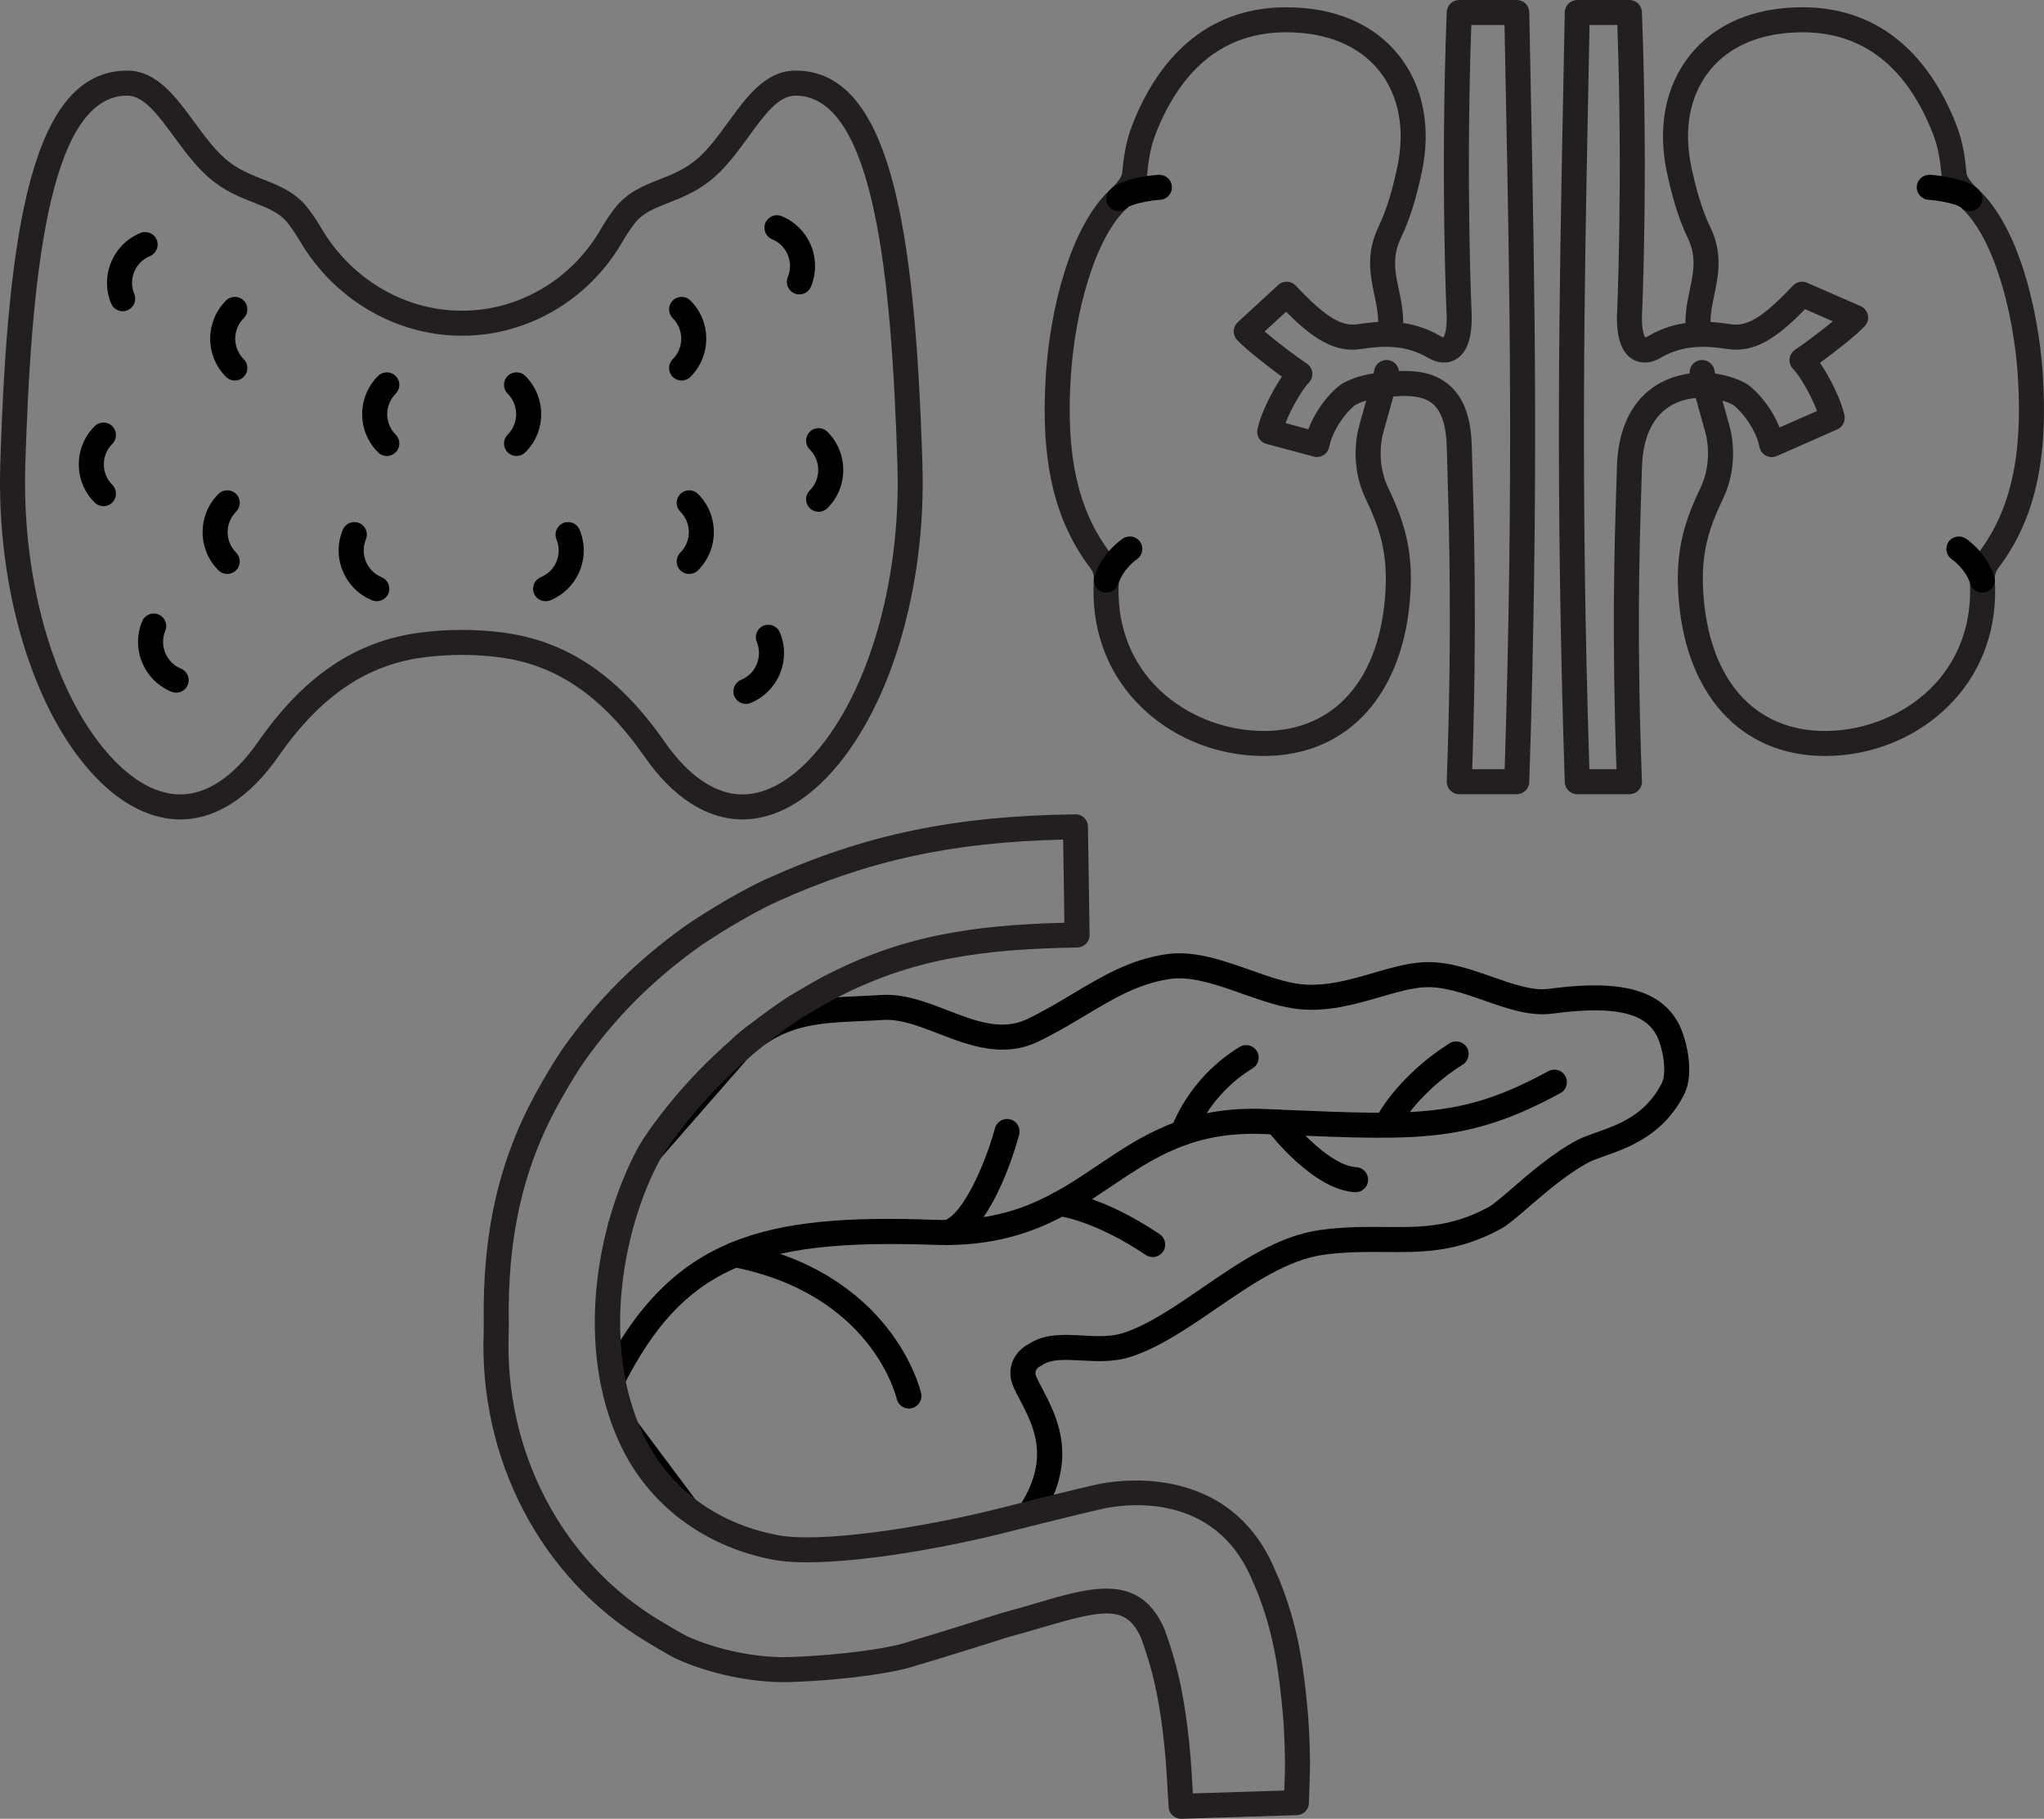 <?xml version="1.0" encoding="UTF-8"?>
<svg id="Layer_2" data-name="Layer 2" xmlns="http://www.w3.org/2000/svg" viewBox="0 0 2888.38 2570.37">
  <rect x="0" y="0" width="2888.38" height="2570.37" fill="#808080" stroke="none"/>
  <defs>
    <style>
      .cls-1 {
        fill: none;
      }

      .cls-2 {
        fill: #231f20;
      }

      .cls-3 {
        fill: #fff;
      }
    </style>
  </defs>
  <g id="Layer_2-2" data-name="Layer 2">
    <g id="_ÎÓÈ_1" data-name=" ÎÓÈ 1">
      <g>
        <g>
          <g>
            <path class="cls-1" d="M1964.12,468.41c7.14-47.06-26.01-86.29-.56-139.4,15.11-31.53,23.03-64.97,28.13-88.54,24.88-114.98-39.67-212.51-174.36-212.51-111.69,0-170.08,75.67-201.28,156.27-7.64,19.74-10.8,40.74-12.66,61.83-.85,9.69-7.29,20.72-22.47,34.76-54.53,50.43-79.66,166.81-85.13,246.54-7.43,108.25,5.98,195.02,59.45,265.33,5.9,7.76,8.73,17.44,8.15,27.17v.08c-8.69,145.06,107.75,230.38,221.64,230.78,101.1.36,182.64-71.47,190.5-215.43,3.08-56.47-8.42-93.47-29.61-137.71-12.1-25.26-15.24-53.83-10.48-81.43,1.94-11.24,16.87-58.88,23.91-89.69"/>
            <path class="cls-2" d="M1785.81,1068.39h-.85c-68.62-.24-133.99-28.09-179.34-76.41-43.22-46.04-63.93-105.9-59.9-173.11.33-5.7-1.29-11.17-4.57-15.48-52.05-68.44-71.48-153.95-63.01-277.25,5.88-85.88,33.19-205.07,90.76-258.31,14.02-12.97,16.59-20.19,16.87-23.34,1.65-18.68,4.7-43.15,13.77-66.64,42.43-109.63,117.75-167.57,217.79-167.57,68.42,0,123.31,23.22,158.75,67.15,35.07,43.47,46.75,102.7,32.88,166.78-6.03,27.91-14.25,60.71-29.46,92.44-12.55,26.19-7.98,48.04-2.68,73.33,4.01,19.1,8.14,38.85,4.78,61.08-1.47,9.66-10.57,16.28-20.13,14.83-9.66-1.46-16.3-10.48-14.84-20.13,2.42-15.92-.9-31.76-4.41-48.53-5.78-27.59-12.34-58.87,5.4-95.87,13.62-28.43,21.18-58.74,26.79-84.64,11.56-53.43,2.38-102.11-25.84-137.09-28.5-35.33-73.87-54-131.23-54-85.4,0-147.56,48.77-184.81,144.97-7.47,19.34-10.08,40.62-11.52,56.99-1.34,15.04-10.26,29.71-28.08,46.19-46.76,43.25-73.62,149.07-79.5,234.77-7.84,114.14,9.39,192.29,55.88,253.41,8.4,11.04,12.57,24.88,11.72,38.94-3.43,57.33,14,108.09,50.39,146.86,38.15,40.65,95.6,65.04,153.67,65.25h.74c100.96,0,165.26-74.23,172.05-198.71,2.91-53.2-8.02-87.62-27.89-129.1-13.4-27.96-17.53-59.8-11.96-92.08,1-5.82,4.05-16.71,9.36-35.46,4.93-17.39,11.05-39.03,14.74-55.16,2.16-9.52,11.63-15.49,21.17-13.31,9.52,2.17,15.47,11.65,13.3,21.17-3.88,17.01-10.14,39.14-15.17,56.92-3.83,13.55-7.79,27.57-8.53,31.84-4.32,25.01-1.21,49.49,8.99,70.8,21.79,45.48,34.63,85.82,31.32,146.31-7.83,143.27-87.26,232.14-207.37,232.15h-.03Z"/>
          </g>
          <g>
            <path class="cls-1" d="M2400.47,468.41c-7.14-47.06,26.01-86.29.56-139.4-15.11-31.53-23.03-64.97-28.13-88.54-24.88-114.98,39.67-212.51,174.36-212.51,111.69,0,170.08,75.67,201.28,156.27,7.64,19.74,10.8,40.74,12.66,61.83.85,9.69,7.29,20.72,22.47,34.76,54.53,50.43,79.66,166.81,85.13,246.54,7.43,108.25-5.98,195.02-59.45,265.33-5.9,7.76-8.73,17.44-8.15,27.17v.08c8.69,145.06-107.75,230.38-221.64,230.78-101.1.36-182.64-71.47-190.5-215.43-3.08-56.47,8.42-93.47,29.61-137.71,12.1-25.26,15.24-53.83,10.48-81.43-1.94-11.24-16.87-58.88-23.91-89.69"/>
            <path class="cls-2" d="M2578.78,1068.39c-120.12,0-199.54-88.87-207.37-232.15-3.3-60.49,9.53-100.83,31.32-146.31,10.2-21.31,13.31-45.78,8.99-70.79-.74-4.28-4.7-18.3-8.53-31.85-5.03-17.78-11.29-39.9-15.17-56.92-2.18-9.52,3.78-19,13.3-21.17,9.52-2.18,19.02,3.79,21.17,13.31,3.68,16.13,9.81,37.77,14.74,55.16,5.31,18.75,8.36,29.64,9.36,35.47,5.57,32.27,1.44,64.11-11.96,92.07-19.87,41.48-30.81,75.91-27.89,129.1,6.79,124.48,71.1,198.71,172.05,198.71h.74c58.06-.2,115.5-24.59,153.65-65.24,36.32-38.7,53.75-89.33,50.42-146.44-.02-.15-.03-.3-.03-.45-.84-14.05,3.33-27.87,11.72-38.91,46.49-61.12,63.72-139.28,55.89-253.42-5.88-85.69-32.74-191.51-79.5-234.77-17.83-16.5-26.75-31.18-28.08-46.19-1.45-16.4-4.08-37.71-11.54-56.99-37.24-96.2-99.41-144.97-184.79-144.97-57.35,0-102.72,18.67-131.23,54-28.23,34.98-37.4,83.67-25.84,137.09,5.61,25.92,13.18,56.25,26.79,84.64,17.73,36.99,11.18,68.27,5.39,95.86-3.51,16.77-6.83,32.61-4.41,48.53,1.46,9.66-5.18,18.67-14.84,20.13-9.57,1.45-18.66-5.17-20.13-14.83-3.37-22.23.77-41.98,4.78-61.09,5.3-25.3,9.88-47.14-2.67-73.32-15.2-31.69-23.42-64.51-29.46-92.44-13.87-64.08-2.19-123.31,32.88-166.78,35.45-43.93,90.34-67.15,158.74-67.15h.01c100.04,0,175.34,57.94,217.77,167.57,9.07,23.41,12.13,47.92,13.79,66.65.28,3.15,2.83,10.36,16.87,23.34,57.57,53.25,84.88,172.43,90.76,258.31,8.46,123.3-10.97,208.81-63.01,277.24-3.22,4.24-4.86,9.6-4.59,15.12.01.12.02.25.02.37,4.03,67.21-16.69,127.07-59.91,173.12-45.35,48.31-110.71,76.16-179.33,76.4h-.87Z"/>
          </g>
          <path class="cls-2" d="M2143.37,1122.39h-81.3c-4.8,0-9.39-1.95-12.73-5.41-3.33-3.46-5.11-8.12-4.94-12.92,7.71-210.59,3.41-357.11.55-454.07l-.56-19.65c-.83-28.89-7.4-48.88-19.52-59.39-17.53-15.2-47.87-11.73-74.68-8.68l-2.64.3c-13.5,1.53-25.67,6.08-31.98,9.52-4.95,2.88-30.62,27.71-37.35,59.71-1,4.76-3.91,8.89-8.05,11.43s-9.14,3.27-13.84,2.01l-66.72-17.92c-9.13-2.45-14.71-11.64-12.69-20.87,5.18-23.6,20.95-54.11,34.54-74.11-20.02-14.59-50.42-38.17-63.27-51.82-3.23-3.44-4.96-8.03-4.79-12.75.16-4.72,2.21-9.17,5.69-12.37l57.05-52.61c7.11-6.56,18.2-6.19,24.85.87,41.34,43.87,64.24,58.13,87.42,54.57,34.86-5.37,76.05-7.55,117.45,16.99,1.72,1.01,2.99,1.48,3.78,1.67,1.25-1.88,4.74-8.84,4.74-28.29-.07-1.09-9.11-195.07.01-431.6.37-9.49,8.17-17,17.67-17h81.3c9.64,0,17.5,7.72,17.68,17.36.7,38.45,1.46,76.83,2.23,115.46,5.49,276.1,11.18,561.59-2.24,972.46-.31,9.53-8.13,17.1-17.67,17.1h.01ZM2080.39,1087.03h45.86c12.68-400.79,7.08-681.71,1.68-953.5-.66-32.83-1.31-65.49-1.92-98.15h-46.9c-8,227.14.53,410.52.62,412.39.02,32.09-7.45,51.53-22.81,60.28-11.36,6.48-25.61,5.59-39.08-2.4-31.72-18.8-63.93-17.11-94.03-12.46-37.7,5.83-68.61-14.52-106.41-52.67l-30.3,27.94c19.27,16.5,48.96,38.54,59.3,45.22,4.48,2.89,7.41,7.65,7.99,12.94.58,5.3-1.27,10.57-5.02,14.36-8.42,8.5-24.12,34.64-32.82,56.97l32.3,8.68c12.58-33.55,37.6-58.95,49.81-65.6,4.64-2.52,21.56-10.94,44.9-13.59l2.61-.3c32.34-3.7,72.58-8.28,101.85,17.1,20.2,17.51,30.57,45.34,31.7,85.1l.58,19.62c2.77,94.58,6.93,236.11.08,438.07h0Z"/>
          <g>
            <path class="cls-3" d="M1638.34,264.68s-43.68,2.98-57.43,16.14"/>
            <path d="M1580.92,298.49c-4.65,0-9.3-1.83-12.78-5.46-6.75-7.06-6.5-18.25.55-25,17.05-16.31,56.7-20.2,68.44-21,9.74-.58,18.18,6.68,18.85,16.43.67,9.74-6.68,18.18-16.42,18.86-17.64,1.23-41.24,6.31-46.42,11.27-3.43,3.28-7.83,4.9-12.23,4.9h.01Z"/>
          </g>
          <g>
            <path class="cls-3" d="M1596.53,775.81s-23.74,15.35-33.15,44.04"/>
            <path d="M1563.38,837.53c-1.82,0-3.68-.28-5.51-.89-9.28-3.04-14.33-13.03-11.29-22.31,11.24-34.24,39.18-52.61,40.36-53.38,8.19-5.29,19.14-2.96,24.45,5.25,5.28,8.17,2.97,19.07-5.17,24.39-.47.32-18.86,12.88-26.03,34.75-2.45,7.45-9.37,12.18-16.81,12.18h0Z"/>
          </g>
          <path class="cls-2" d="M2302.52,1122.39h-73.68c-9.54,0-17.36-7.57-17.67-17.1-13.42-410.76-7.75-696.21-2.24-972.25.76-38.7,1.53-77.15,2.23-115.67.18-9.64,8.05-17.36,17.68-17.36h73.68c9.5,0,17.3,7.51,17.67,17,9.12,236.53.08,430.51-.01,432.45.02,18.73,3.5,25.58,4.77,27.44.77-.19,2.05-.65,3.75-1.67,41.43-24.54,82.63-22.36,117.47-16.99,23.19,3.57,46.06-10.69,87.41-54.57,5.12-5.44,13.1-7.06,19.94-4.08l75.74,33.05c5.27,2.3,9.09,7.02,10.26,12.65,1.15,5.63-.51,11.48-4.44,15.67-12.82,13.64-43.24,37.22-63.27,51.82,13.6,20,29.37,50.51,34.55,74.12,1.81,8.23-2.44,16.59-10.14,19.98l-85.42,37.6c-4.88,2.15-10.45,1.99-15.21-.45-4.74-2.44-8.13-6.88-9.22-12.1-6.72-32.01-32.38-56.83-37.38-59.73-6.27-3.41-18.43-7.96-31.93-9.49-12.08-1.37-42.83-2.38-66.31,18-19.2,16.66-29.47,43.81-30.53,80.69l-.92,30.82c-2.74,88.6-6.49,209.93.91,411.84.17,4.8-1.61,9.46-4.94,12.92-3.34,3.46-7.93,5.41-12.73,5.41h-.02ZM2245.96,1087.03h38.24c-6.57-192.17-2.95-309.51-.28-395.9l.93-30.74c1.35-47.18,15.71-82.97,42.7-106.39,23.99-20.81,58.04-30.44,93.47-26.43,23.34,2.65,40.26,11.07,44.89,13.59,11.89,6.46,35.93,30.71,48.8,62.97l52.93-23.3c-8.47-22.83-25.03-50.59-33.75-59.39-3.75-3.78-5.59-9.06-5.02-14.36s3.51-10.05,7.99-12.95c9.29-6.01,34.19-24.39,53.13-40.03l-39.3-17.15c-39.41,40.47-71.08,62.25-109.91,56.25-30.09-4.64-62.32-6.34-94.04,12.46-13.47,7.99-27.71,8.88-39.07,2.4-15.36-8.75-22.83-28.19-22.83-59.44.1-2.69,8.65-186.1.64-413.24h-39.28c-.62,32.74-1.27,65.46-1.92,98.36-5.41,271.74-10.99,552.6,1.68,953.29h0Z"/>
          <g>
            <path class="cls-3" d="M2726.24,264.68s43.68,2.98,57.43,16.14"/>
            <path d="M2783.67,298.49c-4.4,0-8.8-1.63-12.23-4.9-5.18-4.96-28.78-10.04-46.42-11.27-9.74-.68-17.08-9.12-16.42-18.86.67-9.75,9.21-17.01,18.85-16.43,11.74.8,51.39,4.69,68.44,21,7.06,6.75,7.3,17.94.55,25-3.48,3.63-8.13,5.46-12.78,5.46h0Z"/>
          </g>
          <g>
            <path class="cls-3" d="M2768.06,775.81s23.74,15.35,33.15,44.04"/>
            <path d="M2801.2,837.53c-7.44,0-14.36-4.73-16.81-12.18-7.23-22.05-25.84-34.63-26.03-34.76-8.09-5.38-10.37-16.32-5.04-24.45,5.33-8.14,16.19-10.45,24.34-5.18,1.19.77,29.11,19.14,40.35,53.38,3.04,9.28-2.01,19.27-11.29,22.31-1.83.6-3.7.89-5.51.89h-.01Z"/>
          </g>
        </g>
        <g>
          <path d="M859.24,1729.92c-.14-5.72,29.09-43.15,33.67-46.58l142.11-215.44c58.93-54.75,115.54-57.3,181.03-60.26,9.66-.43,19.59-.88,29.85-1.52,31.93-1.98,62.9,10.02,92.93,21.62,39.58,15.29,76.94,29.73,113.02,12.33,23.12-11.14,43.92-23.6,64.05-35.64,41.55-24.86,80.8-48.35,132.33-55.94,38.9-5.74,79.77,8.67,119.27,22.62,25.67,9.07,49.93,17.63,71.32,19.82,34.73,3.56,68.51-6.26,101.17-15.76,22.64-6.59,44.05-12.82,65.76-14.9,35.76-3.42,70.04,8.66,103.3,20.35,29.22,10.26,56.73,19.98,80.07,16.8,99.79-13.6,155.92,1,181.99,47.32,10.69,19.01,24.76,70.06,8.75,101.88-29.02,57.73-79.27,75.47-112.52,87.21-9.24,3.26-17.23,6.08-22.69,9-29.97,15.98-60.42,42.23-84.87,63.33-16.4,14.15-29.37,25.32-39,30.55-61.76,33.51-111.2,33.1-163.31,32.67-27.02-.22-54.91-.45-86.84,3.86-51.24,6.92-102.36,42.02-151.79,75.96-39.16,26.89-79.66,54.7-120.2,68.05-24.18,7.97-48.92,6.61-70.78,5.42-22.14-1.21-41.28-2.26-54.22,5.99l-4.36,2.58c-2.56,1.39-8.8,5.64-4.73,14.66,2.37,5.28,5.33,10.9,8.47,16.9,20.55,39.28,51.4,98.25-.22,180.91l-52.44-4.7c.36,4.82-29.37,8.1-32.62,11.69-3.23,3.58-51.17,13.01-55.99,13.15l-258.54,28.73c-65.73-27.27-84.07-35.54-84.23-35.54-6.02,0-35.21-27.05-38.46-32.13l-58.77-92.53M849.96,1941.5l161.63,216.21,132.69,37.32,292.81-54.59c-.29-3.89.73-7.76,2.87-11.01,44.75-67.98,20.88-113.57,1.72-150.21-3.49-6.67-6.76-12.93-9.39-18.79-11.72-26.05.99-49.88,19.59-59.96l3.28-1.94c21.99-14.02,48.74-12.56,74.63-11.15,19.59,1.07,39.91,2.19,57.77-3.69,35.76-11.78,72.42-36.96,111.25-63.62,52.84-36.28,107.49-73.8,167.07-81.86,34.44-4.65,63.62-4.41,91.87-4.18,49.64.4,92.43.77,146.17-28.39,6.29-3.41,19.14-14.51,32.75-26.25,25.79-22.24,57.88-49.93,91.33-67.76,7.82-4.17,16.97-7.4,27.56-11.14,31.22-11.03,70.07-24.75,92.71-69.76,7.99-15.88.89-52.9-7.99-68.65-12.04-21.43-39.56-44.16-146.39-29.62-31.7,4.32-64.7-7.27-96.56-18.47-29.63-10.41-60.38-21.18-88.18-18.51-18.42,1.76-38.26,7.54-59.26,13.65-34.24,9.97-73.09,21.27-114.66,16.99-25.58-2.63-52.98-12.3-79.48-21.66-35.41-12.51-72.03-25.42-102.33-20.98-44.58,6.57-79.22,27.3-119.34,51.3-20.8,12.44-42.31,25.31-66.85,37.15-49.89,24.05-98.35,5.32-141.12-11.2-27.7-10.7-53.87-20.78-78-19.32-10.46.65-20.6,1.11-30.45,1.55-63.57,2.87-109.5,4.94-159.17,51.42-.47.44-.97.85-1.49,1.24l-164.08,187.71-42.96,258.16h0Z"/>
          <path d="M865.69,1967.24c-2.72,0-5.47-.62-8.05-1.95-8.69-4.45-12.13-15.1-7.68-23.8,100.26-195.86,231.58-226.24,470.46-217.62,110.34,3.97,169.14-35.56,231.42-77.44,61.22-41.15,124.42-83.69,235.18-79.15l29.79,1.25c187.85,7.91,251.07,10.57,371.28-54.75,8.57-4.65,19.32-1.49,23.98,7.1,4.66,8.58,1.49,19.31-7.1,23.98-128.78,69.98-199.76,67-389.64,59.01l-29.76-1.24c-99.12-4.08-154.91,33.44-214,73.16-64.23,43.18-130.86,87.84-252.42,83.43-256.24-9.25-354.21,35.27-437.72,198.4-3.13,6.11-9.32,9.63-15.75,9.63h.01Z"/>
          <path d="M1284.35,1990.59c-8.05,0-15.32-5.52-17.21-13.69h0c-1.43-6.04-37.14-148.48-232.29-186.48-9.58-1.87-15.84-11.15-13.98-20.74,1.88-9.59,11.16-15.81,20.75-13.98,218.55,42.56,258.39,206.3,259.98,213.25,2.18,9.52-3.78,19-13.3,21.18-1.32.31-2.65.45-3.95.45h0Z"/>
          <path d="M1339.44,1759.59c-7.37,0-14.25-4.64-16.75-12.01-3.13-9.25,1.82-19.29,11.07-22.43,27.89-9.46,59.05-82.15,72.25-130.75,2.56-9.42,12.31-14.98,21.69-12.43,9.43,2.56,14.99,12.27,12.44,21.69-6.12,22.58-39.46,136.15-95.03,154.99-1.88.64-3.8.94-5.68.94h.01Z"/>
          <path d="M1628.86,1776.5c-3.38,0-6.8-.97-9.83-3-73.21-49.05-122.36-54.83-122.86-54.88-9.67-1.04-16.73-9.71-15.74-19.39s9.52-16.77,19.26-15.8c2.31.22,57.61,6.15,139.02,60.7,8.12,5.44,10.28,16.42,4.85,24.53-3.41,5.09-9,7.84-14.7,7.84h0Z"/>
          <path d="M1671.76,1618.42c-1.78,0-3.6-.27-5.4-.85-9.3-2.98-14.42-12.94-11.44-22.24.92-2.88,23.46-71.09,96.86-115.8,8.36-5.07,19.23-2.44,24.3,5.9,5.08,8.34,2.43,19.22-5.91,24.3-62.26,37.92-81.39,95.8-81.58,96.39-2.41,7.51-9.36,12.29-16.84,12.29h0Z"/>
          <path d="M1915.62,1684.85c-.33,0-.66,0-1-.03-58.07-3.24-117.99-79.68-124.63-88.39-5.93-7.76-4.43-18.85,3.33-24.77,7.75-5.93,18.85-4.44,24.79,3.32,15.33,20.06,62.94,72.55,98.5,74.54,9.75.54,17.21,8.89,16.67,18.64-.53,9.41-8.33,16.7-17.65,16.7h-.01Z"/>
          <path d="M1963.93,1598.96c-2.92,0-5.88-.73-8.61-2.25-8.5-4.76-11.56-15.49-6.82-24.01,1.23-2.22,31.08-54.93,99.77-98.23,8.24-5.21,19.18-2.73,24.38,5.53,5.22,8.26,2.74,19.18-5.53,24.39-60.6,38.21-87.48,85.09-87.75,85.56-3.25,5.76-9.26,9.02-15.45,9.02h.01Z"/>
          <g>
            <path class="cls-1" d="M1522.03,1321.33c-133.92,2.46-236.66,14.93-351.14,74.77-13.17,6.88-47.25,27.23-47.25,27.23-71.5,47.03-134.54,105.96-185.24,175-1.46,1.99-2.83,3.86-4.07,5.59-7.19,9.97-13.95,20.22-18.79,29.38-56.94,107.5-82.48,272.1-23.79,399.1,38.56,83.44,113.61,137.35,203.92,154.47,67.57,12.81,217.37-12.33,315.98-36.87,0,0,101.42-25.75,142.21-34.88,37.25-8.35,177.02-24.65,232.96,113.73,0,0,2.31,4.68,5.17,11.77,24.34,60.46,32.64,114.22,38.89,185.14,1.5,17.04,3.16,61.22,2.42,79.44l-1.33,42.4-162.92,5.11-3.01-49.97c-3.18-52.82-11.32-107.62-21.2-143.94-9.22-33.89-16.41-51.63-16.41-51.63-34.48-75.11-101.69-38.91-207.71-10.75,0,0-90.82,28.88-140.62,43.4-20.32,5.92-80.34,16.51-161.75,19.6-47.05,1.79-101.8-9.08-145.39-26.87-6.49-2.65-12.1-5.25-16.34-7.65l-1.59-.9c-10.17-5.74-21.8-12.61-34.38-20.24-145.69-88.34-225.91-250.39-219.45-420.65.14-3.78.19-7.61.13-11.52l-.03-2.1c-1.81-109.37,15.03-213.25,71.17-315.58,21.44-39.08,37.27-61.85,37.27-61.85,53.9-76.27,111.56-127.77,167.03-167.69,11.9-8.57,68.55-45.64,114.4-66.36,130.96-59.19,253.85-87.21,428.57-89.43l2.33,152.79-.04-.04Z"/>
            <path class="cls-2" d="M1669.02,2570.37c-9.31,0-17.07-7.26-17.64-16.62l-3.02-49.97c-3.1-51.21-10.99-104.99-20.61-140.37-8.77-32.22-15.68-49.47-15.75-49.64-20.45-44.54-50.5-40.01-138.12-14.15-15.22,4.49-31.43,9.28-48.66,13.85-.09.05-90.77,28.88-140.21,43.29-19.09,5.56-78.34,16.96-166.03,20.29-47.81,1.83-105.05-8.71-152.74-28.17-7.39-3.02-13.57-5.92-18.35-8.62l-1.62-.92c-10.27-5.8-22.07-12.77-34.82-20.5-147.43-89.4-234.77-256.63-227.95-436.45.13-3.45.17-6.99.12-10.59l-.03-2.07c-2.08-126.27,21.22-229.35,73.34-324.38,21.65-39.45,37.6-62.48,38.27-63.44,47.83-67.68,102.21-122.28,171.21-171.95,14.39-10.36,71.24-47.24,117.44-68.13,138.22-62.46,264.44-88.83,435.65-90.99,9.97-.35,17.75,7.67,17.9,17.41l2.33,152.79c.15,9.74-7.62,17.77-17.36,17.95-133.94,2.46-233.06,15.16-343.26,72.76-12.58,6.57-46.06,26.54-46.39,26.74-70.37,46.31-131.17,103.74-180.05,170.29l-3.98,5.47c-7.61,10.58-13.5,19.77-17.5,27.3-51.59,97.38-80.91,258.9-23.37,383.41,35.38,76.53,103.26,127.85,191.16,144.52,60.05,11.38,200.6-9.82,308.42-36.65,4.08-1.03,102.06-25.89,142.61-34.98,19.03-4.27,187.57-36.96,252.98,123.79.78,1.61,2.91,6.15,5.41,12.37,25,62.13,33.64,116.78,40.1,190.18,1.5,17.04,3.27,62.28,2.48,81.72l-1.32,42.22c-.29,9.33-7.78,16.83-17.12,17.12l-162.92,5.11h-.6ZM1563.25,2245.06c34.1,0,62.27,13.41,81.23,54.71.62,1.5,8.01,19.85,17.41,54.37,10.21,37.54,18.56,94.07,21.78,147.52l1.98,32.82,129.16-4.05.81-25.79c.73-17.82-.94-61.19-2.36-77.34-6.17-70.09-14.31-122.03-37.68-180.08-2.48-6.16-4.49-10.29-4.62-10.55-.2-.39-.38-.8-.54-1.2-53.17-131.58-186.51-108.95-212.69-103.1-40.07,8.98-140.71,34.51-141.73,34.77-108.18,26.93-255.54,50-323.63,37.1-97.99-18.58-176.97-78.51-216.67-164.43-62.93-136.17-33.18-306.45,24.22-414.8,4.73-8.95,11.49-19.53,20.07-31.43l4.16-5.72c51.37-69.95,115.23-130.28,189.78-179.31,2.06-1.25,35.33-21.09,48.79-28.12,111.42-58.24,210.93-72.99,341.37-76.39l-1.78-117.51c-157.07,3.65-275.23,29.4-403.88,87.54-44.16,19.96-99.6,56.14-111.36,64.6-65.72,47.31-117.48,99.28-162.91,163.55-.07.1-15.54,22.5-36.21,60.15-49.05,89.42-70.97,186.9-68.99,306.78l.03,2.11c.06,4.25.01,8.38-.14,12.46-6.33,167.01,74.5,322.15,210.94,404.89,12.41,7.52,23.89,14.3,33.91,19.96l1.62.92c3.41,1.93,8.37,4.24,14.31,6.66,43.24,17.65,94.81,27.25,138.03,25.57,78.12-2.96,136.97-12.93,157.46-18.9,49.03-14.3,139.31-42.99,140.22-43.28,17.71-4.73,33.62-9.42,48.55-13.83,36.1-10.66,69.94-20.65,99.36-20.65h0Z"/>
          </g>
        </g>
        <g>
          <path class="cls-2" d="M1049.31,1158.04h0c-50.26,0-98.23-30.75-138.73-88.93-59.51-85.5-124.84-130.07-205.57-140.26-35.49-4.49-71.46-4.4-106.93.25-80.53,10.56-145.62,55.08-204.87,140.12-40.49,58.1-88.43,88.81-138.64,88.82-40.26,0-81.2-20.27-118.37-58.61C48.15,1008.6-5.15,834.68.39,656.34,10.77,322.27,45.25,99.77,179.79,99.77c41.47,0,68.47,36.84,94.58,72.47,13.56,18.51,27.59,37.65,43.32,51.53,17.36,15.32,36.11,22.68,54.25,29.81,22.74,8.93,46.24,18.17,64.11,41.88,6.4,8.49,12.54,17.7,18.22,27.35,42.09,71.44,117.47,115.99,196.72,116.25h3.41c78.99-.31,153.35-44.11,194.05-114.31,6.01-10.36,12.53-20.22,19.36-29.3,17.87-23.71,41.38-32.95,64.11-41.88,18.13-7.12,36.89-14.49,54.25-29.81,15.68-13.84,29.57-32.94,43.01-51.41,25.96-35.69,52.81-72.59,94.91-72.59,134.54,0,169.02,222.5,179.4,556.57,5.54,178.34-47.76,352.27-135.81,443.09-37.17,38.34-78.11,58.61-118.37,58.61h0ZM652.52,890.18c19.02,0,38.02,1.19,56.92,3.58,91.38,11.54,164.52,60.84,230.18,155.14,23.43,33.65,61.48,73.77,109.7,73.77,30.46,0,62.61-16.55,92.97-47.86,81.71-84.29,131.11-248.12,125.86-417.37h0c-8.02-258.28-31.42-522.31-144.05-522.31-24.1,0-43.65,26.89-66.31,58.03-14.55,20.01-29.61,40.71-48.21,57.12-22.02,19.44-44.7,28.35-64.71,36.21-20.64,8.11-36.94,14.51-48.79,30.24-5.99,7.95-11.72,16.61-17.02,25.76-46.98,81.01-133.01,131.57-224.53,131.93h-3.63c-91.68-.31-178.69-51.52-227.09-133.67-5.01-8.5-10.4-16.58-15.99-24.01-11.86-15.74-28.16-22.14-48.8-30.25-20.01-7.86-42.69-16.77-64.71-36.21-18.6-16.41-33.78-37.11-48.45-57.14-21.86-29.83-42.51-58.01-66.06-58.01-112.64,0-136.03,264.03-144.05,522.31-5.26,169.25,44.14,333.07,125.85,417.37,30.36,31.31,62.5,47.86,92.97,47.86,48.18,0,86.22-40.06,109.63-73.67,65.33-93.79,138.19-143.03,229.28-154.97,19.59-2.57,39.33-3.85,59.05-3.85h0Z"/>
          <g>
            <path class="cls-3" d="M248.95,961.24c-13.85-5.74-25.51-16.76-31.7-31.7s-5.74-30.98,0-44.83"/>
            <path d="M248.94,978.92c-2.24,0-4.55-.43-6.76-1.35-18.81-7.79-33.48-22.45-41.27-41.27-7.79-18.81-7.79-39.54,0-58.36,3.73-9.01,14.02-13.32,23.1-9.58,9.01,3.74,13.31,14.08,9.57,23.1-4.18,10.1-4.18,21.21,0,31.3,4.18,10.1,12.04,17.96,22.14,22.14,9.03,3.74,13.31,14.08,9.57,23.1-2.82,6.81-9.41,10.92-16.35,10.92h0Z"/>
          </g>
          <g>
            <path class="cls-3" d="M173.39,422.15c-5.74-13.85-6.19-29.89,0-44.83s17.85-25.97,31.7-31.7"/>
            <path d="M173.4,439.84c-6.94,0-13.53-4.11-16.35-10.93-7.79-18.81-7.79-39.54,0-58.36,7.81-18.83,22.46-33.49,41.27-41.28,9.08-3.76,19.38.56,23.11,9.57,3.74,9.02-.55,19.37-9.57,23.1-10.1,4.18-17.96,12.04-22.14,22.14-4.18,10.09-4.18,21.21,0,31.3,3.74,9.02-.55,19.37-9.58,23.1-2.21.92-4.5,1.35-6.75,1.35h.01Z"/>
          </g>
          <g>
            <path class="cls-3" d="M331.89,520.1c-10.6-10.6-17.16-25.24-17.16-41.42s6.56-30.82,17.16-41.42"/>
            <path d="M331.89,537.78c-4.52,0-9.05-1.73-12.5-5.18-14.4-14.4-22.33-33.55-22.33-53.93s7.93-39.53,22.33-53.93c6.91-6.9,18.1-6.9,25,0s6.91,18.1,0,25.01c-7.72,7.72-11.97,17.99-11.97,28.92s4.25,21.2,11.97,28.92c6.91,6.9,6.91,18.1,0,25.01-3.45,3.45-7.98,5.18-12.5,5.18h0Z"/>
          </g>
          <g>
            <path class="cls-3" d="M321.15,793.46c-10.6-10.6-17.16-25.24-17.16-41.42s6.56-30.82,17.16-41.42"/>
            <path d="M321.15,811.14c-4.52,0-9.05-1.73-12.5-5.18-14.4-14.4-22.33-33.55-22.33-53.93s7.93-39.53,22.33-53.93c6.91-6.9,18.1-6.9,25,0s6.91,18.1,0,25.01c-7.72,7.72-11.97,17.99-11.97,28.92s4.25,21.2,11.97,28.92c6.91,6.9,6.91,18.1,0,25.01-3.45,3.45-7.98,5.18-12.5,5.18Z"/>
          </g>
          <g>
            <path class="cls-3" d="M146.21,697.67c-10.6-10.6-17.16-25.24-17.16-41.42s6.56-30.82,17.16-41.42"/>
            <path d="M146.21,715.36c-4.52,0-9.05-1.73-12.5-5.18-14.4-14.4-22.33-33.55-22.33-53.93s7.93-39.53,22.33-53.93c6.91-6.9,18.1-6.9,25,0s6.91,18.1,0,25.01c-7.72,7.72-11.97,17.99-11.97,28.92s4.25,21.2,11.97,28.92c6.91,6.9,6.91,18.1,0,25.01-3.45,3.45-7.98,5.18-12.5,5.18Z"/>
          </g>
          <g>
            <path class="cls-3" d="M1054.03,977.09c13.85-5.74,25.51-16.76,31.7-31.7s5.74-30.98,0-44.83"/>
            <path d="M1054.04,994.78c-6.94,0-13.53-4.11-16.35-10.92-3.74-9.02.55-19.37,9.57-23.1,10.1-4.18,17.96-12.04,22.14-22.14,4.18-10.09,4.18-21.21,0-31.3-3.74-9.02.55-19.37,9.58-23.1,9.04-3.74,19.38.56,23.09,9.58,7.79,18.81,7.79,39.54,0,58.36-7.79,18.83-22.46,33.48-41.27,41.28-2.21.92-4.51,1.35-6.76,1.35h0Z"/>
          </g>
          <g>
            <path class="cls-3" d="M1129.59,398.36c5.74-13.85,6.19-29.89,0-44.83s-17.85-25.97-31.7-31.7"/>
            <path d="M1129.58,416.05c-2.24,0-4.54-.43-6.75-1.35-9.03-3.74-13.32-14.08-9.58-23.1,4.18-10.09,4.18-21.21,0-31.31-4.18-10.08-12.04-17.94-22.14-22.12-9.01-3.74-13.31-14.08-9.57-23.1,3.73-9.01,14.09-13.33,23.11-9.57,18.81,7.79,33.47,22.45,41.27,41.27,7.79,18.83,7.79,39.56,0,58.37-2.82,6.81-9.41,10.93-16.35,10.93v-.02Z"/>
          </g>
          <g>
            <path class="cls-3" d="M963.16,520.1c10.6-10.6,17.16-25.24,17.16-41.42s-6.56-30.82-17.16-41.42"/>
            <path d="M963.16,537.78c-4.52,0-9.05-1.73-12.5-5.18-6.91-6.91-6.91-18.1,0-25.01,7.72-7.72,11.97-17.99,11.97-28.92s-4.25-21.2-11.97-28.92c-6.91-6.9-6.91-18.1,0-25.01s18.1-6.9,25,0c14.4,14.4,22.33,33.55,22.33,53.93s-7.93,39.53-22.33,53.93c-3.45,3.45-7.98,5.18-12.5,5.18h0Z"/>
          </g>
          <g>
            <path class="cls-3" d="M973.9,793.46c10.6-10.6,17.16-25.24,17.16-41.42s-6.56-30.82-17.16-41.42"/>
            <path d="M973.9,811.14c-4.52,0-9.05-1.73-12.5-5.18-6.91-6.91-6.91-18.1,0-25.01,7.72-7.72,11.97-17.99,11.97-28.92s-4.25-21.2-11.97-28.92c-6.91-6.9-6.91-18.1,0-25.01,6.91-6.91,18.1-6.9,25,0,14.4,14.4,22.33,33.55,22.33,53.93s-7.93,39.53-22.33,53.93c-3.45,3.45-7.98,5.18-12.5,5.18Z"/>
          </g>
          <g>
            <path class="cls-3" d="M729.9,626.71c10.6-10.6,17.16-25.24,17.16-41.42s-6.56-30.82-17.16-41.42"/>
            <path d="M729.9,644.4c-4.52,0-9.05-1.73-12.5-5.18-6.91-6.91-6.91-18.1,0-25.01,7.72-7.72,11.97-17.99,11.97-28.91s-4.25-21.2-11.97-28.92c-6.91-6.9-6.91-18.1,0-25.01,6.91-6.91,18.1-6.9,25,0,14.4,14.4,22.33,33.55,22.33,53.93s-7.93,39.52-22.33,53.92c-3.45,3.45-7.98,5.18-12.5,5.18Z"/>
          </g>
          <g>
            <path class="cls-3" d="M771.02,832c13.85-5.74,25.51-16.76,31.7-31.7s5.74-30.98,0-44.83"/>
            <path d="M771.02,849.69c-6.94,0-13.53-4.11-16.35-10.92-3.74-9.02.54-19.37,9.57-23.1,10.1-4.18,17.96-12.04,22.14-22.14,4.18-10.08,4.18-21.2,0-31.3-3.74-9.03.55-19.37,9.58-23.1,9.06-3.74,19.36.56,23.09,9.58,7.79,18.83,7.79,39.56,0,58.37-7.79,18.82-22.46,33.47-41.27,41.27-2.21.92-4.51,1.35-6.76,1.35h0Z"/>
          </g>
          <g>
            <path class="cls-3" d="M532.43,832c-13.85-5.74-25.51-16.76-31.7-31.7s-5.74-30.98,0-44.83"/>
            <path d="M532.42,849.69c-2.24,0-4.55-.43-6.76-1.35-18.81-7.79-33.48-22.45-41.27-41.27-7.79-18.81-7.79-39.54,0-58.37,3.74-9.01,14.06-13.32,23.09-9.58,9.03,3.74,13.32,14.08,9.58,23.1-4.18,10.1-4.18,21.22,0,31.3,4.18,10.1,12.04,17.96,22.14,22.14,9.03,3.74,13.31,14.08,9.57,23.1-2.82,6.81-9.41,10.92-16.35,10.92h0Z"/>
          </g>
          <g>
            <path class="cls-3" d="M546.65,626.71c-10.6-10.6-17.16-25.24-17.16-41.42s6.56-30.82,17.16-41.42"/>
            <path d="M546.65,644.4c-4.52,0-9.05-1.73-12.5-5.18-14.4-14.4-22.33-33.55-22.33-53.92s7.93-39.53,22.33-53.93c6.91-6.9,18.1-6.9,25,0s6.91,18.1,0,25.01c-7.72,7.72-11.97,17.99-11.97,28.92s4.25,21.19,11.97,28.91c6.91,6.9,6.91,18.1,0,25.01-3.45,3.45-7.98,5.18-12.5,5.18Z"/>
          </g>
          <g>
            <path class="cls-3" d="M1156.77,705.6c10.6-10.6,17.16-25.24,17.16-41.42s-6.56-30.82-17.16-41.42"/>
            <path d="M1156.78,723.29c-4.52,0-9.05-1.73-12.5-5.18-6.91-6.91-6.91-18.1,0-25.01,7.72-7.72,11.97-17.99,11.97-28.92s-4.25-21.2-11.97-28.92c-6.91-6.9-6.91-18.1,0-25.01s18.1-6.9,25,0c14.4,14.4,22.33,33.55,22.33,53.93s-7.93,39.53-22.33,53.93c-3.45,3.45-7.98,5.18-12.5,5.18Z"/>
          </g>
        </g>
      </g>
    </g>
  </g>
</svg>